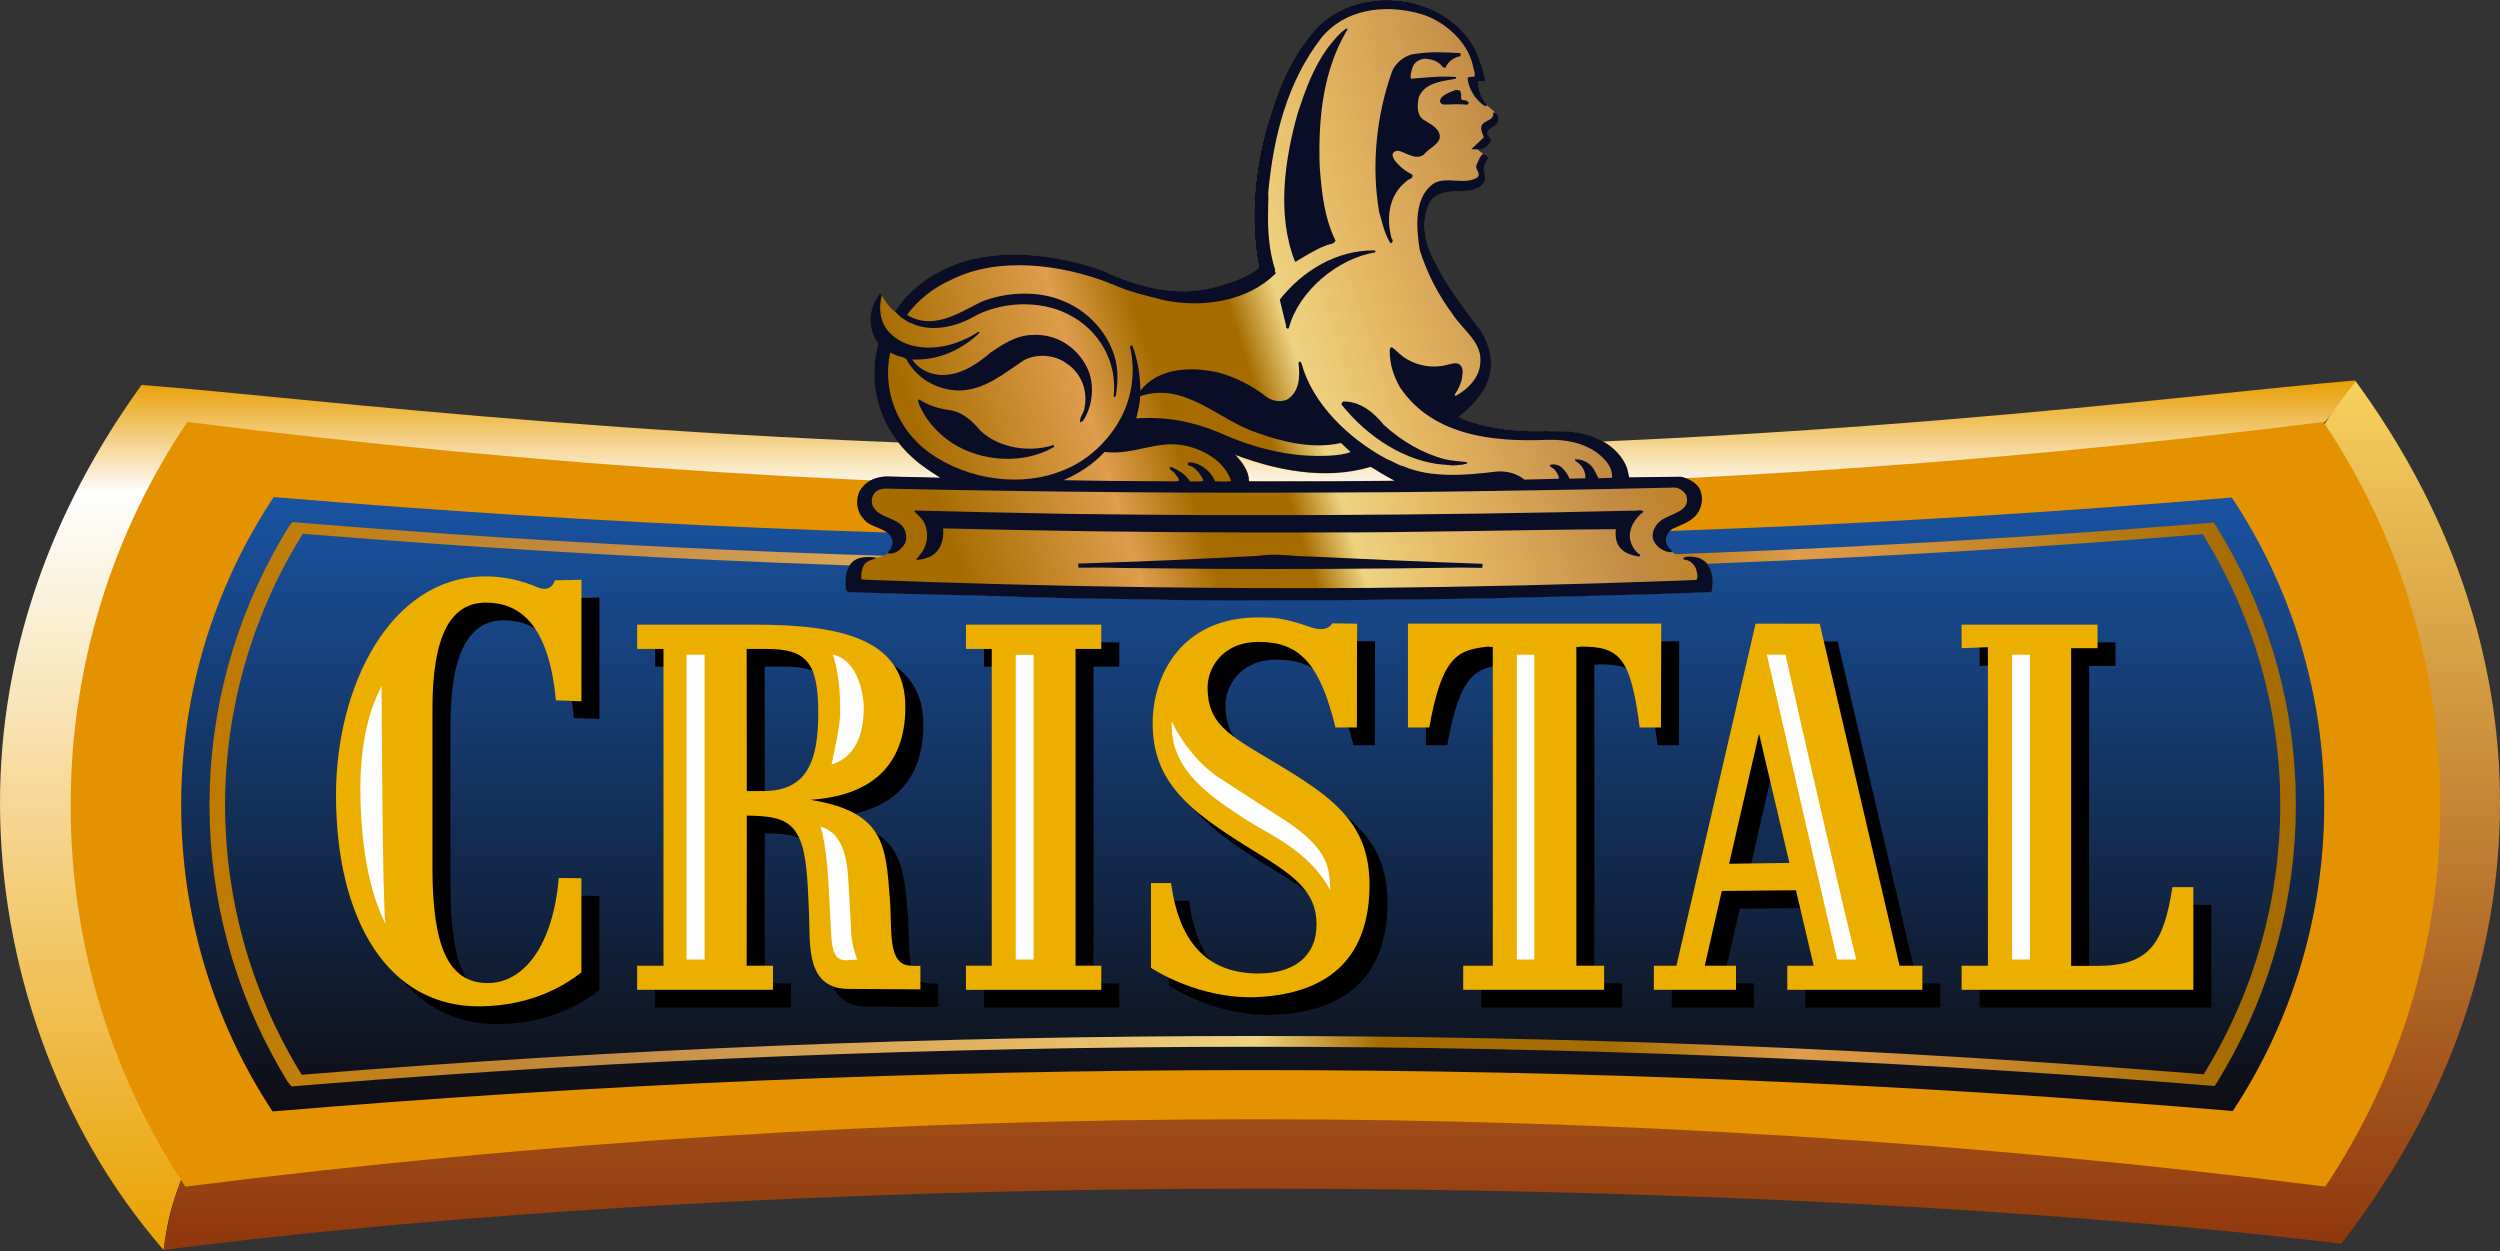<?xml version="1.0" encoding="UTF-8"?> <svg xmlns="http://www.w3.org/2000/svg" xmlns:xlink="http://www.w3.org/1999/xlink" xmlns:xodm="http://www.corel.com/coreldraw/odm/2003" xml:space="preserve" width="187.397mm" height="93.783mm" version="1.1" style="shape-rendering:geometricPrecision; text-rendering:geometricPrecision; image-rendering:optimizeQuality; fill-rule:evenodd; clip-rule:evenodd" viewBox="0 0 187.397 93.783"><rect x="0" y="0" width="187.397" height="93.783" fill="#333333" stroke="none"/> <defs> <style type="text/css"> .fil6 {fill:#FEFEFE} .fil4 {fill:black} .fil5 {fill:#ECAF00} .fil2 {fill:#E59200} .fil9 {fill:#090D26} .fil1 {fill:url(#id0)} .fil3 {fill:url(#id1)} .fil7 {fill:url(#id2)} .fil0 {fill:url(#id3)} .fil8 {fill:url(#id4)} </style> <linearGradient id="id0" gradientUnits="userSpaceOnUse" x1="99.801" y1="93.783" x2="99.801" y2="28.58"> <stop offset="0" style="stop-opacity:1; stop-color:#8E360C"></stop> <stop offset="1" style="stop-opacity:1; stop-color:#F8D15E"></stop> </linearGradient> <linearGradient id="id1" gradientUnits="userSpaceOnUse" x1="93.9" y1="37.258" x2="93.9" y2="83.313"> <stop offset="0" style="stop-opacity:1; stop-color:#1953A2"></stop> <stop offset="1" style="stop-opacity:1; stop-color:#0E0D12"></stop> </linearGradient> <linearGradient id="id2" gradientUnits="userSpaceOnUse" x1="15.707" y1="60.285" x2="172.095" y2="60.285"> <stop offset="0" style="stop-opacity:1; stop-color:#BF7B00"></stop> <stop offset="0.012" style="stop-opacity:1; stop-color:#BF7B00"></stop> <stop offset="0.188" style="stop-opacity:1; stop-color:#C28B45"></stop> <stop offset="0.388" style="stop-opacity:1; stop-color:#E5B763"></stop> <stop offset="0.502" style="stop-opacity:1; stop-color:#EDD381"></stop> <stop offset="0.561" style="stop-opacity:1; stop-color:#A66C00"></stop> <stop offset="0.671" style="stop-opacity:1; stop-color:#A66C00"></stop> <stop offset="0.761" style="stop-opacity:1; stop-color:#DF9D4D"></stop> <stop offset="0.969" style="stop-opacity:1; stop-color:#A66C00"></stop> <stop offset="1" style="stop-opacity:1; stop-color:#A66C00"></stop> </linearGradient> <linearGradient id="id3" gradientUnits="userSpaceOnUse" x1="88.291" y1="93.704" x2="88.291" y2="28.518"> <stop offset="0" style="stop-opacity:1; stop-color:#EAA100"></stop> <stop offset="0.871" style="stop-opacity:1; stop-color:#FEFEFE"></stop> <stop offset="1" style="stop-opacity:1; stop-color:#E89E00"></stop> </linearGradient> <linearGradient id="id4" gradientUnits="userSpaceOnUse" xlink:href="#id2" x1="125.617" y1="13.275" x2="66.337" y2="31.665"> </linearGradient> </defs> <g id="Layer_x0020_1">  <g id="_739823520"> <path class="fil0" d="M89.905 68.163c24.18,-3.556 44.806,-17.78 66.142,-29.16 6.815,-3.895 13.986,-0.157 20.534,-10.423 -0.014,-0.021 -0.028,-0.042 -0.043,-0.062 -12.795,1.058 -42.531,5.164 -83.279,5.164 -41.195,0 -70.386,-3.923 -82.649,-4.824 -6.773,9.369 -10.61,20.023 -10.61,31.324 0,11.864 4.203,24.248 12.267,33.522 2.818,-25.914 50.695,-22.087 77.638,-25.541z"></path> <path class="fil1" d="M176.581 28.58c-4.411,5.524 -5.183,9.453 -12,13.346 -21.336,11.381 -50.496,22.68 -74.676,26.236 -26.943,3.454 -73.382,-4.517 -77.638,25.541 0.209,0.271 -0.214,-0.268 0,0 7.539,-1.01 37.442,-4.602 81.929,-4.602 44.519,0 73.228,3.136 81.302,4.13 7.575,-9.778 11.899,-21.046 11.899,-33.049 0,-11.416 -3.914,-22.167 -10.816,-31.603z"></path> <path class="fil2" d="M182.921 60.265c-0.022,-10.396 -3.148,-20.303 -8.767,-28.636 -53.173,6.706 -106.937,6.706 -160.112,-0.002 -5.607,8.318 -8.724,18.22 -8.746,28.645 -0.002,0.008 -0.002,0.12 -0.002,0.12 0,10.392 3.065,20.249 8.602,28.555 53.271,-6.733 107.135,-6.734 160.407,-0.002 5.551,-8.321 8.621,-18.192 8.621,-28.553l-0.003 -0.128z"></path> <path class="fil3" d="M174.221 60.178c-0.021,-8.288 -2.488,-16.2 -6.926,-22.886 -48.748,4.089 -98.03,4.078 -146.775,-0.034 -4.451,6.698 -6.922,14.636 -6.94,22.99l0 0.109c0.003,8.344 2.44,16.264 6.854,22.956 48.797,-4.122 98.132,-4.131 146.936,-0.034 4.41,-6.699 6.851,-14.623 6.851,-22.929l0 -0.172z"></path> <path class="fil4" d="M148.386 73.717l1.974 0 0 -23.876 -1.973 0.075 0 -1.764 10.188 0 0 1.764 -1.978 0 0 23.814 1.932 0c3.988,0 4.981,-1.695 5.664,-5.904l1.569 0 0 7.701 -17.375 0 0 -1.809zm-17.428 -7.639l0 0 2.243 -9.76 2.278 9.697 -4.521 0.063zm12.778 7.639l0 0 -5.986 -25.63 -4.809 -0.01 -5.931 25.64 -1.694 0 0 1.809 6.159 0 0 -1.809 -2.345 0 1.276 -5.603 5.561 -0.052 1.327 5.655 -1.975 0 0 1.809 10.128 0 0 -1.809 -1.711 0zm-32.707 0l0 0 2.218 0 0 -23.92c-0.128,0.077 -0.253,-0.008 -0.337,0 -2.321,0.251 -3.467,0.704 -4.429,6.062l-1.597 0 0 -7.783 18.985 0.001 -0.02 7.782 -1.595 0c-0.676,-5.298 -1.527,-6.062 -4.412,-6.062 -0.08,0 -0.206,0.077 -0.333,0l0 23.92 2.078 0 0 1.809 -10.557 0 0 -1.809zm-23.409 -6.192l0 0 1.51 0c0.646,4.843 3.047,6.777 6.558,6.777 2.635,0 4.343,-1.278 4.343,-3.658 0,-2.671 -1.895,-3.82 -5.176,-5.83 -4.338,-2.709 -7.105,-4.843 -7.105,-9.278 0,-3.494 2.091,-7.976 8.01,-7.929 1.08,0.011 1.661,0.045 3.193,0.524 0.521,0.157 1.724,0.753 2.26,-0.079l1.862 0.026 -0.009 1.471 -0.012 6.309 -1.602 0c-1.2,-4.93 -2.797,-6.42 -5.776,-6.413 -2.801,0.01 -3.814,2.079 -3.814,3.387 0,3.128 2.024,3.773 6.136,6.317 3.698,2.299 6.098,4.274 6.002,8.784 -0.116,5.436 -3.303,7.857 -8.311,8.129 -4.491,0.243 -8.067,-2.189 -8.067,-2.189l0 -6.348zm-3.721 6.192l0 0 0 1.809 -10.141 0 0 -1.809 1.931 0 0 -23.745 -1.931 0 0 -1.821 10.141 0 0 1.821 -1.93 0 0 23.745 1.93 0zm-26.571 -13.091l0 0 -0.011 -10.655 1.468 0c3.025,0 3.9,1.01 3.9,4.82 0,3.77 -0.951,5.835 -4.14,5.835l-1.216 0zm13.009 13.091l0 0c-0.208,0.044 -0.502,0 -0.669,0 -1.849,0 -1.426,-2.698 -1.619,-5.062 -0.314,-3.815 -0.303,-6.48 -5.987,-7.375 4.506,-0.281 7.149,-2.487 7.149,-6.951 0,-4.892 -4.356,-6.178 -11.265,-6.178l-8.838 0 0 1.821 1.973 0 0 23.745 -1.973 0 0 1.809 10.182 0 0 -1.809 -1.973 0 0.011 -11.256c2.219,0.051 3.523,0.206 4.154,2.291 0.391,1.303 0.43,3.378 0.514,5.167 0.081,2.302 -0.231,5.592 3.042,5.538l5.299 0.036 0 -1.775zm-25.406 0.497l0 0c-1.511,1.194 -3.989,2.503 -7.577,2.55 -6.892,0.09 -10.82,-6.435 -10.82,-15.834 0,-8.165 4.048,-16.317 11.133,-16.394 1.445,-0.016 2.774,0.294 4.141,0.885 0.464,0.116 0.938,0.042 1.133,-0.591l1.992 -0.042 -0.003 9.106 -1.911 -0.072c-0.532,-5.69 -2.724,-7.322 -5.244,-7.322 -2.687,0 -4.01,2.544 -4.01,7.935l0 11.982c0,5.896 1.213,8.603 4.151,8.603 2.687,0 4.891,-2.81 5.313,-7.881l1.7 0.025 0 7.049z"></path> <path class="fil5" d="M43.584 72.884c-1.512,1.194 -3.986,2.505 -7.578,2.549 -6.89,0.09 -10.819,-6.435 -10.819,-15.833 0,-8.164 4.047,-16.318 11.131,-16.395 1.447,-0.015 2.776,0.296 4.142,0.885 0.463,0.119 0.939,0.042 1.133,-0.588l1.994 -0.044 -0.004 9.108 -1.913 -0.07c-0.53,-5.695 -2.721,-7.326 -5.242,-7.326 -2.686,0 -4.011,2.55 -4.011,7.936l0 11.982c0,5.898 1.213,8.602 4.151,8.602 2.686,0 4.892,-2.809 5.314,-7.879l1.7 0.021 0 7.052z"></path> <path class="fil5" d="M57.197 59.297l-1.218 0 -0.01 -10.654 1.471 0c3.021,0 3.897,1.006 3.897,4.821 0,3.768 -0.949,5.833 -4.139,5.833zm11.121 13.091l0 0c-1.847,0 -1.425,-2.7 -1.619,-5.064 -0.31,-3.812 -0.299,-6.478 -5.986,-7.374 4.506,-0.278 7.151,-2.485 7.151,-6.95 0,-4.892 -4.356,-6.177 -11.265,-6.177l-8.84 0 0 1.82 1.974 0 0 23.745 -1.974 0 0 1.808 10.182 0 0 -1.808 -1.972 0 0.01 -11.256c2.221,0.052 3.527,0.208 4.153,2.291 0.394,1.305 0.434,3.379 0.515,5.169 0.081,2.302 -0.231,5.588 3.042,5.536l5.303 0.035 0 -1.774c-0.211,0.04 -0.505,0 -0.674,0z"></path> <polygon class="fil5" points="82.552,72.388 82.552,74.196 72.408,74.196 72.408,72.388 74.34,72.388 74.34,48.643 72.408,48.643 72.408,46.823 82.552,46.823 82.552,48.643 80.621,48.643 80.621,72.388 "></polygon> <path class="fil5" d="M86.273 66.195l1.511 0c0.646,4.844 3.047,6.776 6.556,6.776 2.635,0 4.346,-1.275 4.346,-3.656 0,-2.67 -1.896,-3.816 -5.173,-5.829 -4.344,-2.711 -7.111,-4.843 -7.111,-9.277 0,-3.494 2.094,-7.975 8.01,-7.928 1.083,0.009 1.662,0.041 3.199,0.517 0.519,0.163 1.72,0.759 2.258,-0.074l1.863 0.028 -0.01 1.467 -0.011 6.311 -1.606 0c-1.197,-4.933 -2.796,-6.422 -5.773,-6.412 -2.8,0.006 -3.813,2.077 -3.813,3.384 0,3.129 2.024,3.773 6.134,6.319 3.697,2.3 6.1,4.272 6.003,8.784 -0.119,5.436 -3.303,7.856 -8.313,8.129 -4.488,0.245 -8.067,-2.19 -8.067,-2.19l0 -6.35z"></path> <path class="fil5" d="M109.68 72.388l2.22 0 0 -23.921c-0.128,0.075 -0.252,-0.008 -0.337,0 -2.319,0.247 -3.464,0.709 -4.427,6.063l-1.597 0 0 -7.783 18.987 0 -0.025 7.783 -1.591 0c-0.678,-5.298 -1.528,-6.063 -4.41,-6.063 -0.084,0 -0.212,0.075 -0.338,0l0 23.921 2.08 0 0 1.808 -10.561 0 0 -1.808z"></path> <path class="fil5" d="M129.611 64.746l2.245 -9.757 2.276 9.694 -4.521 0.063zm12.778 7.642l0 0 -5.984 -25.631 -4.807 -0.01 -5.935 25.641 -1.693 0 0 1.808 6.158 0 0 -1.808 -2.342 0 1.278 -5.603 5.558 -0.053 1.329 5.656 -1.977 0 0 1.808 10.125 0 0 -1.808 -1.709 0z"></path> <path class="fil5" d="M147.04 72.388l1.972 0 0 -23.877 -1.972 0.076 0 -1.764 10.19 0 0 1.764 -1.981 0 0 23.815 1.932 0c3.991,0 4.984,-1.698 5.665,-5.905l1.565 0 0 7.699 -17.371 0 0 -1.808z"></path> <g> <path class="fil6" d="M62.129 66.718c0,0.029 0.153,2.901 0.153,2.901 0.067,1.868 0.328,2.253 1.023,2.364l0.973 -0.058c-0.132,-0.159 -0.456,-1.347 -0.467,-1.905l-0.175 -3.321c-0.098,-1.084 0,-4.172 -2.125,-4.731 0.451,1.529 0.575,3.841 0.618,4.75zm31.549 -5.103l0 0c1.82,1.114 4.49,2.277 6.034,5.101 -0.055,-1.778 -0.114,-3.253 -4.146,-5.709l-3.902 -2.526c-1.619,-0.961 -3.04,-2.751 -3.833,-4.407 -0.115,3.316 2.144,5.224 5.848,7.541zm38.761 -12.539l0 0c0,0 5.056,21.978 5.277,22.852l1.432 0c-0.651,-2.481 -3.999,-16.912 -5.309,-22.852l-1.399 0zm-69.463 4.394l0 0c0,0.97 -0.487,3.049 -0.641,3.835 2.113,-0.645 2.414,-2.845 2.414,-4.297 0,-0.66 -0.321,-3.518 -2.318,-3.932 0.579,1.74 0.545,3.661 0.545,4.394zm-34.371 -2.035l0 0c-1.134,2.147 -1.646,4.909 -1.589,8.224 0.072,4.217 0.795,7.485 1.874,9.573 -0.232,-1.655 -0.285,-17.797 -0.285,-17.797 -0.019,0.03 0.018,-0.029 0,0zm22.855 20.489l0 0 1.357 0 0 -22.848 -1.357 0 0 22.848zm62.238 0.003l0 0 1.312 0 0 -22.851 -1.312 0 0 22.851zm37.126 0l0 0 1.341 0 0 -22.851 -1.341 0 0 22.851zm0 -22.852l0 0 0 22.852 0 -22.852z"></path> </g> <polygon class="fil6" points="76.138,71.925 77.477,71.925 77.477,49.086 76.138,49.086 "></polygon> <path class="fil7" d="M22.699 40.011l0.367 0.029c47.004,3.813 94.672,3.823 141.68,0.032l0.37 -0.029 0.193 0.316c3.656,5.992 5.598,12.845 5.615,19.819l0 0.172c0,7.005 -1.917,13.873 -5.547,19.86l-0.191 0.318 -0.373 -0.028c-47.056,-3.802 -94.775,-3.79 -141.826,0.034l-0.37 0.029 -0.194 -0.32c-3.631,-5.993 -5.55,-12.871 -5.553,-19.886l0 -0.103c0.018,-7.03 1.964,-13.919 5.632,-19.928l0.195 -0.315zm-6.993 20.219l0 0 0 0.157c0.005,6.987 1.835,13.741 5.266,19.703 0.196,0.338 0.396,0.676 0.598,1.009l0.284 0.338c0.687,-0.057 1.372,-0.113 2.061,-0.168 46.5,-3.73 93.558,-3.74 140.062,-0.026 0.677,0.055 1.354,0.11 2.029,0.165l0.223 -0.342c0.204,-0.333 0.399,-0.671 0.596,-1.01 3.44,-5.979 5.269,-12.734 5.269,-19.705l0 -0.172c-0.017,-6.951 -1.868,-13.694 -5.332,-19.664 -0.198,-0.337 -0.397,-0.676 -0.603,-1.008l-0.207 -0.342c-0.628,0.052 -1.256,0.103 -1.884,0.152 -46.487,3.717 -93.537,3.713 -140.03,-0.009 -0.708,-0.055 -1.416,-0.114 -2.123,-0.172l-0.265 0.338c-0.208,0.333 -0.406,0.671 -0.601,1.01 -3.471,5.976 -5.326,12.748 -5.344,19.748z"></path> <path class="fil8" d="M104.444 36.024c-3.19,0.027 -6.381,0.044 -9.571,0.048 0,0 -1.207,-0.009 -1.238,-0.009 -0.017,-0.794 -0.516,-1.418 -1.003,-1.945 3.894,1.456 7.28,1.75 10.116,0.897 0.675,0.421 1.225,0.737 1.72,1 -0.01,0.004 -0.022,0.009 -0.024,0.009zm23.637 6.46l0 0c-0.29,-0.55 -0.916,-0.815 -1.717,-0.721 -0.27,0.027 -0.778,-0.145 -1.131,-0.483 -0.191,-0.185 -0.413,-0.497 -0.371,-0.913 0.058,-0.277 0.232,-0.546 0.472,-0.73 0.001,0 0.374,-0.162 0.371,-0.162 0.526,-0.222 1.071,-0.452 1.445,-0.892 0.399,-0.487 0.523,-1.221 0.299,-1.792 -0.239,-0.649 -1.011,-0.928 -1.446,-1.038 0.002,0.003 -3.879,0.051 -3.879,0.049l-0.016 0c-0.058,-0.244 -0.117,-0.49 -0.171,-0.734 -0.731,-1.842 -2.772,-2.606 -4.424,-2.699 -0.283,-0.03 -0.591,-0.028 -0.887,-0.026 -0.256,-0.001 -0.499,0 -0.712,-0.015 -1.369,0.068 -3.471,-0.047 -5.278,-0.563 -0.024,-0.006 -0.045,-0.013 -0.069,-0.022 -0.383,-0.11 -0.78,-0.226 -1.123,-0.437 -0.005,0.005 -0.015,0.013 -0.02,0.013 -0.028,0 -0.054,-0.024 -0.076,-0.049 -0.007,-0.009 -0.016,-0.019 -0.025,-0.029 0.008,-0.003 0.013,-0.009 0.014,-0.012 1.184,-0.935 1.936,-1.886 2.231,-2.822 0.127,-0.358 0.181,-0.72 0.183,-1.079 0.013,-1.073 -0.449,-2.11 -0.954,-2.785 -0.001,0.004 -0.011,0.011 -0.011,0.011 -0.182,-0.245 -0.363,-0.49 -0.545,-0.736 -0.966,-1.298 -1.965,-2.642 -2.665,-4.104 -0.531,-0.904 -0.803,-1.871 -0.811,-2.776 -0.004,-0.609 0.111,-1.192 0.355,-1.716 0.44,-0.847 1.436,-0.879 2.317,-0.908 0.333,-0.011 0.647,-0.023 0.894,-0.08 0.26,-0.075 0.586,-0.19 0.784,-0.423 0.157,-0.14 0.187,-0.361 0.185,-0.531 -0.002,-0.092 -0.015,-0.163 -0.021,-0.204 -0.051,-0.116 -0.072,-0.227 -0.074,-0.331 -0.005,-0.295 0.151,-0.569 0.298,-0.833 0,0 0.035,-0.063 0.051,-0.087 0.011,-0.085 -0.139,-0.176 -0.334,-0.273 -0.287,-0.169 -0.465,-0.358 -0.465,-0.358 0.304,-0.028 0.681,-0.246 0.907,-0.471 0.024,-0.021 0.04,-0.039 0.064,-0.06 0.058,-0.11 -0.006,-0.25 -0.088,-0.349 -0.122,-0.136 -0.175,-0.252 -0.161,-0.365 0.019,-0.177 0.203,-0.295 0.393,-0.422 0.151,-0.1 0.311,-0.204 0.375,-0.335 0.053,-0.221 0.089,-0.458 -0.064,-0.642 -0.072,-0.018 -0.066,-0.051 -0.049,-0.081 -0.197,-0.178 -0.693,-0.597 -0.693,-0.597 -0.467,-0.553 -0.683,-1.177 -0.636,-1.803l0 -0.013c0.061,0.002 0.125,0.002 0.188,0.002 0.117,0.008 0.248,0.015 0.316,-0.026 -0.102,-0.676 -0.38,-1.419 -0.61,-1.998 -0.659,-1.718 -2.486,-3.027 -3.896,-3.512 -2.769,-1.032 -5.915,-0.462 -7.902,1.397 -2.075,2.173 -3.08,4.857 -3.72,6.952 -0.751,2.371 -1.144,4.891 -1.149,7.293 -0.004,1.353 0.119,2.665 0.366,3.893 0.002,0.001 0.002,0.004 0.004,0.009 -0.005,0.003 -0.007,0.006 -0.009,0.007 -0.935,0.759 -2.08,1.121 -3.176,1.433 -3.296,0.97 -6.705,-0.309 -8.44,-1.152 -3.108,-1.161 -7.676,-1.882 -11.195,-0.499 -1.772,0.674 -3.358,1.868 -4.333,3.28 0.003,0 0.013,0.341 0.013,0.341 0,0.012 0,0.023 0.002,0.036 -0.011,-0.007 -0.022,-0.014 -0.031,-0.021 -0.006,-0.004 -0.669,-0.459 -1.144,-1.381 -0.02,-0.041 -0.08,-0.068 -0.141,-0.068 0,0.012 -0.053,0.088 -0.053,0.088 -0.016,0.022 -0.031,0.048 -0.046,0.072 -0.387,0.522 -0.58,1.158 -0.575,1.79 0.005,0.625 0.202,1.252 0.59,1.759 0.004,0.003 0.005,0.005 0.008,0.007 -0.001,0.003 -0.003,0.004 -0.004,0.007 -0.224,0.787 -0.328,1.588 -0.31,2.384 0.045,2.331 1.102,4.599 2.931,6.201 0.554,0.511 1.176,0.916 1.779,1.302 0.094,0.059 0.185,0.117 0.277,0.177 -1.383,-0.032 -2.769,-0.066 -4.151,-0.1 -0.446,0.031 -0.832,0.131 -1.148,0.305 -0.32,0.175 -0.621,0.477 -0.787,0.79 -0.132,0.258 -0.198,0.592 -0.179,0.938 0.025,0.378 0.154,0.769 0.432,1.073 0.272,0.372 0.669,0.53 1.051,0.683 0.472,0.189 0.913,0.364 1.131,0.9 0.012,0.07 0.023,0.137 0.026,0.201 0.016,0.262 -0.047,0.488 -0.193,0.678 -0.223,0.287 -0.64,0.481 -1.123,0.502 -0.101,0.003 -0.208,0.004 -0.314,0.005 -0.405,-0.002 -0.911,-0.007 -1.241,0.218 -0.632,0.471 -0.684,1.294 -0.62,2.014 0.006,0.068 0.014,0.138 0.023,0.207 0.002,-0.004 0.147,0.121 0.147,0.121 0,0.012 8.809,0.251 8.809,0.237l0.012 0c0.002,0.006 0.002,0.009 0.005,0.014 0.007,0.005 0.01,0.01 0.012,0.01 0.008,0.002 0.025,-0.007 0.031,-0.015 0.009,-0.005 0.014,-0.009 0.023,-0.017 0.011,0.004 4.733,0.16 4.733,0.159 0.023,0.006 0.046,0.002 0.069,-0.002 0.036,-0.006 0.078,-0.019 0.106,0.012 -0.015,-0.006 2.514,0.05 2.514,0.05 1.087,0.027 2.21,0.055 3.189,0.055 1.932,0.038 3.865,0.071 5.798,0.095 0.286,0.004 0.568,0.008 0.855,0.009 1.915,0.006 3.83,0.006 5.746,0.001 1.505,0.003 3.008,0.002 4.515,-0.002 2.774,-0.029 5.371,-0.05 7.879,-0.084 2.503,-0.031 5.09,-0.077 7.855,-0.158 1.626,-0.039 3.258,-0.079 4.882,-0.127 2.429,-0.063 4.86,-0.138 7.289,-0.222 0.054,-0.028 0.12,-0.018 0.176,-0.013 0.08,0.009 0.151,0.013 0.211,-0.048 0.137,-0.707 0.058,-1.381 -0.222,-1.84z"></path> <path class="fil9" d="M64.036 42.014c0.428,-0.295 1.055,-0.287 1.564,-0.228 0.03,0.03 0.031,0.052 0.034,0.081 -0.355,0.101 -0.746,0.218 -0.918,0.573 -0.124,0.294 -0.19,0.64 -0.151,0.99 0.139,0.012 0.275,0.019 0.414,0.03 6.854,0.264 13.705,0.447 20.56,0.546 5.697,0.081 11.391,0.099 17.087,0.064 7.732,-0.077 15.465,-0.258 23.197,-0.545 0.442,-0.018 0.887,-0.035 1.327,-0.054 0.132,-0.146 0.094,-0.429 0.038,-0.598 -0.057,-0.412 -0.368,-0.805 -0.801,-0.908 -0.063,-0.024 -0.214,0.018 -0.218,-0.098 0.02,-0.092 0.124,-0.068 0.195,-0.125 0.699,-0.086 1.404,0.105 1.734,0.727 0.318,0.52 0.339,1.243 0.216,1.865 -0.116,0.123 -0.263,0.009 -0.399,0.067 -2.429,0.088 -4.859,0.163 -7.291,0.228 -1.622,0.046 -3.254,0.087 -4.88,0.124 -5.533,0.162 -10.189,0.183 -15.733,0.242 -1.506,0.006 -3.01,0.006 -4.515,0.001 -1.971,0.018 -4.484,0.01 -6.601,-0.006 -1.93,-0.027 -3.865,-0.062 -5.795,-0.102 -1.787,0.007 -4.068,-0.088 -5.72,-0.11 -0.04,-0.04 -0.115,0.025 -0.158,-0.006 -1.575,-0.046 -3.151,-0.1 -4.726,-0.157 -0.025,0.015 -0.062,0.063 -0.092,0.012 -2.942,-0.064 -5.882,-0.147 -8.822,-0.243 -0.051,-0.046 -0.106,-0.093 -0.157,-0.137 -0.096,-0.831 -0.073,-1.731 0.609,-2.234z"></path> <path class="fil9" d="M71.579 19.837c3.406,-1.337 7.892,-0.734 11.204,0.503 2.444,1.188 5.588,1.989 8.429,1.149 1.12,-0.317 2.253,-0.684 3.167,-1.426 -0.744,-3.663 -0.302,-7.785 0.785,-11.196 0.766,-2.523 1.8,-4.945 3.723,-6.96 2.045,-1.923 5.243,-2.397 7.915,-1.399 1.551,0.531 3.289,1.908 3.912,3.522 0.258,0.64 0.518,1.365 0.614,2.014 -0.106,0.078 -0.359,0.02 -0.509,0.031 -0.051,0.663 0.205,1.274 0.635,1.785 0,0.054 -0.04,0.08 -0.09,0.11 -0.345,-0.153 -0.591,-0.477 -0.839,-0.76 -0.277,-0.429 -0.492,-0.882 -0.514,-1.387 0.144,-0.09 0.333,-0.048 0.521,-0.084 0.059,-0.252 -0.054,-0.506 -0.111,-0.745 -0.375,-1.954 -2.367,-3.605 -4.191,-4.02 -2.559,-0.658 -5.414,-0.268 -7.155,1.828 -2.592,3.329 -3.626,7.452 -4.013,11.669 0.04,0.401 -0.017,0.804 -0.004,1.203 -0.051,1.534 0.064,3.122 0.531,4.58 -0.107,0.09 0.124,0.2 0,0.282 -2.119,2.056 -5.405,2.561 -8.309,1.975 -1.318,-0.338 -2.707,-0.652 -3.943,-1.229 -0.111,0.04 -0.166,-0.067 -0.244,-0.093 -3.521,-1.346 -8.242,-2.006 -11.773,-0.223 -1.285,0.561 -2.51,1.501 -3.329,2.637 1.895,1.173 3.844,-0.108 5.47,-0.933 1.802,-0.793 4.365,-0.917 6.213,-0.117 2.219,0.873 3.968,3.064 4.085,5.392 0.016,0.624 -0.023,1.141 -0.117,1.741 -0.039,0.028 -0.065,0.09 -0.12,0.063 -0.015,-0.021 -0.027,-0.043 -0.042,-0.066 0.286,-2.548 -1.1,-4.981 -3.4,-6.119 -2.16,-1.11 -5.108,-0.96 -7.184,0.225 -1.226,0.702 -3.16,1.157 -4.604,0.425 -0.032,0.011 -0.064,0.019 -0.096,0.028 0.007,-0.007 0.007,-0.009 0.015,-0.014 -0.027,-0.049 -0.082,-0.12 -0.163,-0.091 -0.165,-0.184 -0.504,-0.267 -0.669,-0.515l-0.054 0c0,-0.103 -0.366,-0.29 -0.094,-0.418l0 -0.077c1.053,-1.522 2.689,-2.662 4.347,-3.292z"></path> <path class="fil9" d="M68.94 41.594c0.576,-0.596 0.749,-1.677 0.293,-2.503 -0.19,-0.29 -0.494,-0.545 -0.691,-0.748 0.011,-0.025 0.022,-0.053 0.036,-0.078 3.165,0.085 6.329,0.157 9.495,0.216 0.724,0.014 1.448,0.028 2.174,0.042 1.762,0.02 3.523,0.039 5.288,0.055 1.643,0.012 3.282,0.024 4.926,0.031 3.053,0.011 6.104,0.009 9.157,-0.005 7.585,-0.034 15.172,-0.142 22.756,-0.326 0.24,0.049 0.624,-0.131 0.831,0.077 -0.675,0.505 -1.133,1.264 -1.023,2.07 0.109,0.444 0.343,0.897 0.764,1.163 -0.002,0.052 -0.019,0.104 -0.074,0.13 -0.671,-0.101 -1.377,-0.332 -1.651,-1.037 -0.131,-0.295 -0.132,-0.731 -0.102,-1.016 -7.183,0.046 -14.742,0.26 -22.105,0.246 -3.844,0.012 -7.685,0.002 -11.529,-0.028 -1.942,-0.016 -3.882,-0.035 -5.824,-0.062 -3.633,-0.053 -7.269,-0.124 -10.902,-0.213 -0.021,0.004 -0.044,0.009 -0.066,0.011 0.094,0.866 -0.209,1.724 -0.986,2.115 -0.311,0.12 -0.625,0.228 -0.985,0.231 -0.109,-0.085 0.061,-0.131 0.097,-0.17 0.04,-0.068 0.082,-0.134 0.122,-0.201z"></path> <path class="fil9" d="M68.91 29.946c0.661,0.439 1.467,0.687 2.228,0.79 0.965,0.11 1.755,0.818 2.365,1.565 1.408,1.298 3.648,1.642 5.463,1.059 0.067,0.025 0.056,0.119 0.018,0.16 -2.266,1.305 -5.422,1.119 -7.654,-0.338 -1.116,-0.745 -2.091,-1.86 -2.511,-3.084 0.011,-0.063 -0.004,-0.159 0.093,-0.152z"></path> <path class="fil9" d="M87.739 41.989c2.174,-0.099 4.354,-0.206 6.53,-0.321 1.456,-0.215 2.376,0.026 3.843,0.043 4.345,0.213 8.688,0.401 13.018,0.551 -0.032,0.092 0.07,0.291 -0.106,0.304 -0.53,-0.007 -1.063,-0.013 -1.595,-0.02 -6.269,0.095 -12.538,0.127 -18.806,0.091 -2.069,-0.014 -4.137,-0.033 -6.205,-0.059 -1.344,-0.036 -2.261,-0.038 -3.58,-0.027 0.011,-0.082 -0.044,-0.213 -0.011,-0.307 2.303,-0.075 4.607,-0.159 6.912,-0.253z"></path> <path class="fil9" d="M104.446 36.041c-3.191,0.029 -6.383,0.046 -9.573,0.052 -0.418,-0.004 -0.837,-0.005 -1.255,-0.006 -0.013,-0.801 -0.513,-1.431 -1.051,-2.012 3.072,1.16 6.805,1.946 10.183,0.914 0.574,0.362 1.177,0.725 1.765,1.029 -0.024,0.008 -0.047,0.016 -0.069,0.024zm-13.362 0.039l0 0c-0.283,-0.696 -0.975,-1.289 -1.718,-1.414 -0.126,-0.002 -0.259,-0.056 -0.325,0.075 -0.039,0.23 0.243,0.148 0.352,0.252 0.367,0.247 0.609,0.6 0.798,0.957 0.002,0.037 0.002,0.073 0.002,0.108 -0.31,0.064 -0.649,0.02 -0.986,0.032 -0.299,-0.494 -0.825,-0.82 -1.325,-1.052 -0.069,-0.039 -0.177,-0.029 -0.217,0.038 0.07,0.213 0.298,0.23 0.421,0.442 0.12,0.163 0.284,0.312 0.288,0.524 -0.082,0.016 -0.163,0.028 -0.244,0.039 -1.682,-0.007 -3.361,-0.019 -5.045,-0.033 -1.122,-0.018 -2.244,-0.032 -3.367,-0.052 1.119,-0.487 2.186,-1.159 3.083,-2.119 2.189,0.278 3.97,-0.952 6.112,-0.455 1.381,0.305 2.91,1.196 3.37,2.64 -0.365,0.066 -0.785,0.023 -1.199,0.019zm-5.62 -6.379l0 0c0.001,0.547 -0.185,1.132 -0.288,1.661 2.209,-0.165 4.313,0.264 6.159,1.039 2.602,1.165 5.393,1.939 8.453,1.746 0.498,-0.037 1.014,-0.092 1.449,-0.263 -0.231,-0.219 -0.463,-0.438 -0.695,-0.656 -0.029,-0.003 -0.056,-0.007 -0.084,-0.011 -2.11,0.459 -4.314,-0.098 -6.213,-0.771 -2.905,-0.942 -5.425,-3.879 -8.781,-2.745zm42.001 7.087l0 0c-0.219,-0.594 -0.873,-0.906 -1.458,-1.055 -1.294,0.017 -2.59,0.034 -3.884,0.049 -0.055,-0.24 -0.112,-0.477 -0.167,-0.717 -0.693,-1.746 -2.592,-2.609 -4.444,-2.72 -0.528,-0.046 -1.135,-0.002 -1.597,-0.037 -1.546,0.074 -3.612,-0.083 -5.272,-0.564 -0.403,-0.114 -0.836,-0.234 -1.199,-0.458 -0.027,0.04 -0.068,-0.013 -0.093,-0.042 0.923,-0.731 1.88,-1.704 2.235,-2.829 0.472,-1.34 -0.013,-2.876 -0.781,-3.903 -0.006,0.004 -0.011,0.013 -0.014,0.017 -1.121,-1.532 -2.366,-3.093 -3.197,-4.825 -0.773,-1.322 -1.129,-3.015 -0.458,-4.471 0.605,-1.17 2.319,-0.778 3.197,-0.98 0.274,-0.081 0.598,-0.191 0.798,-0.428 0.204,-0.186 0.211,-0.518 0.169,-0.753 -0.208,-0.47 0.07,-0.875 0.28,-1.258 -0.043,-0.096 -0.228,-0.227 -0.399,-0.281 -0.255,0.155 -0.368,0.573 -0.487,0.798 -0.188,0.371 0.389,0.666 0.025,0.984 -0.984,0.6 -2.387,-0.172 -3.332,0.496 -1.416,1.06 -1.22,3.303 -0.965,4.928 0.545,1.72 1.356,3.321 2.466,4.813 0.77,1.198 2.298,2.144 2.064,3.737 -0.072,1.021 -0.927,1.896 -1.831,2.387 -0.057,-0.011 -0.057,-0.064 -0.081,-0.106 0.25,-0.316 0.39,-0.692 0.52,-1.062 0.048,-0.397 0.199,-0.877 -0.136,-1.181 -0.24,-0.175 -0.596,-0.07 -0.859,-0.001 -1.172,0.329 -2.408,0.088 -3.342,-0.556 -0.321,-0.224 -0.566,-0.516 -0.876,-0.733 -0.149,-0.025 -0.136,0.121 -0.176,0.199 -0.01,1.065 0.281,1.931 0.788,2.828 2.455,3.6 6.953,4.085 11.06,3.901 0.057,-0.039 0.105,0.091 0.164,-0.001 1.301,-0.007 2.51,0.247 3.513,0.958 0.628,0.48 1.211,1.116 1.139,1.889 -0.335,0.017 -0.669,0.029 -1.004,0.042 -0.175,-0.274 -0.28,-0.614 -0.502,-0.875 -0.309,-0.362 -0.759,-0.554 -1.247,-0.55 -0.056,0.039 0.009,0.077 0.008,0.128 0.478,0.259 0.793,0.785 0.747,1.295 -0.394,0.01 -0.789,0.019 -1.186,0.03 -0.124,-0.319 -0.355,-0.644 -0.616,-0.866 -0.224,-0.179 -0.584,-0.269 -0.872,-0.151 0.047,0.185 0.304,0.222 0.403,0.382 0.12,0.182 0.323,0.415 0.272,0.64 -0.858,0.025 -1.717,0.045 -2.574,0.065 -0.552,-0.47 -1.341,-0.663 -2.071,-0.605 -2.33,0.284 -4.894,0.505 -6.998,-0.397 -0.443,-0.106 -0.84,-0.399 -1.273,-0.557 -2.797,-1.503 -5.545,-4.104 -6.375,-7.194 -0.027,-0.025 -0.053,-0.051 -0.082,-0.082 -0.069,-0.062 -0.082,0.056 -0.133,0.07 0.128,1.003 0.091,2.23 -0.889,2.786 -0.516,0.186 -1.1,0.088 -1.521,-0.235 -1.084,-0.846 -2.305,-1.467 -3.611,-1.819 -2.093,-0.457 -4.449,-0.363 -5.832,1.357 -0.007,-1.182 -0.197,-2.304 -0.592,-3.356 -0.022,-0.013 -0.043,-0.026 -0.067,-0.042 -0.066,0.024 -0.109,0.066 -0.109,0.134 0.273,1.143 0.261,2.49 -0.047,3.643 -0.576,2.353 -2.512,4.589 -4.814,5.535 -3.196,1.395 -7.296,0.809 -10.188,-1.256 -2.45,-1.779 -3.527,-4.739 -2.937,-7.498 0.096,0.039 0.207,0.069 0.289,0.119 0.327,0.214 0.899,0.143 1.026,0.548 0.816,1.356 2.275,2.138 3.819,2.169 1.929,-0.013 3.369,-1.259 4.877,-2.263 0.976,-0.519 2.285,-0.433 3.184,0.212 1.135,0.74 1.628,2.045 1.381,3.317 -0.022,0.408 -0.414,0.725 -0.327,1.126 0.065,-0.034 0.133,-0.07 0.201,-0.107 0.758,-1.117 0.928,-2.832 0.27,-4.085 -0.753,-1.479 -2.304,-2.47 -4.022,-2.362 -1.242,-0.009 -2.342,0.76 -3.169,1.318 -0.881,0.758 -1.949,1.51 -3.17,1.653 -1.087,0.147 -2.139,-0.288 -2.708,-1.132 2.001,0.077 3.695,-0.72 5.055,-2.004 -0.014,-0.052 -0.068,-0.075 -0.123,-0.062 -0.503,0.364 -1.075,0.594 -1.646,0.816 -1.629,0.577 -3.767,0.551 -5.016,-0.802 -0.695,-0.751 -0.804,-1.831 -0.538,-2.792 -0.055,-0.032 -0.098,-0.08 -0.165,-0.08 -0.056,0.048 -0.072,0.116 -0.11,0.164 -0.771,1.042 -0.783,2.536 0.013,3.574 -0.879,3.05 0.118,6.401 2.626,8.602 0.631,0.577 1.357,1.026 2.007,1.443 -1.363,-0.028 -2.723,-0.063 -4.087,-0.097 -0.416,0.029 -0.817,0.125 -1.157,0.309 -0.316,0.172 -0.623,0.475 -0.797,0.796 -0.294,0.591 -0.259,1.469 0.258,2.034 0.597,0.821 1.787,0.6 2.176,1.579 0.058,0.261 0.006,0.514 -0.117,0.71 -0.032,0.142 -0.2,0.173 -0.204,0.33 0.051,0.007 0.107,0.013 0.161,0.019 -0.005,0.003 -0.01,0.006 -0.014,0.011 -0.018,-0.009 -0.045,0.005 -0.057,0.011 0.196,-0.02 0.391,-0.051 0.569,-0.138 0.384,-0.257 0.788,-0.633 0.716,-1.184 -0.109,-1.529 -2.023,-1.12 -2.532,-2.332 -0.084,-0.263 -0.056,-0.548 0.067,-0.752 0.155,-0.333 0.489,-0.439 0.837,-0.483 1.759,0.038 3.518,0.074 5.279,0.106 5.672,0.102 11.343,0.168 17.019,0.196 3.615,0.012 7.233,0.012 10.854,-0.004 1.655,-0.006 3.31,-0.015 4.966,-0.027 2.451,-0.021 4.902,-0.051 7.354,-0.088 0.358,-0.005 0.717,-0.016 1.078,-0.019 2.499,-0.035 4.999,-0.077 7.499,-0.127 1.563,-0.03 3.126,-0.067 4.686,-0.102 0.107,-0.004 0.217,-0.004 0.324,-0.005 0.42,-0.06 0.86,0.219 1.055,0.593 0.356,1.225 -1.212,1.335 -1.925,1.886 -0.407,0.308 -0.641,0.784 -0.602,1.254 0.122,0.597 0.702,1.048 1.31,1.113 0.042,-0.015 0.158,-0.006 0.127,-0.107 -0.275,-0.269 -0.482,-0.522 -0.44,-0.926 0.056,-0.28 0.236,-0.541 0.458,-0.715 0.636,-0.286 1.36,-0.513 1.825,-1.058 0.406,-0.5 0.525,-1.242 0.299,-1.806z"></path> <path class="fil9" d="M95.962 22.458c0,-0.011 -0.015,-0.029 -0.027,-0.011 1.743,-2.185 4.281,-3.719 7.126,-3.675 0.026,0.025 0.08,0.104 0.009,0.143 -2.815,0.478 -5.728,2.895 -6.465,5.692 -0.04,0 -0.081,0.056 -0.122,0.015 -0.163,-0.096 -0.039,-0.242 -0.119,-0.362 -0.144,-0.594 -0.289,-1.186 -0.429,-1.783 0.011,-0.005 0.022,-0.012 0.027,-0.02z"></path> <path class="fil9" d="M99.493 3.634c0.424,-0.542 0.862,-1.125 1.431,-1.496 0.042,-0.009 0.079,0.032 0.079,0.07 -1.828,3.036 -2.201,6.676 -2.08,10.271 0.144,1.922 0.344,3.845 1.185,5.555 -0.111,0.306 -0.502,0.251 -0.749,0.381 -0.708,0.266 -1.409,0.714 -2.049,1.086 -0.04,0.024 -0.067,0.039 -0.11,0.079l0 -0.013c-0.012,0.013 -0.066,0.079 -0.135,0.025 -1.377,-3.518 -0.765,-7.677 0.229,-11.169 0.557,-1.677 1.145,-3.329 2.199,-4.789z"></path> <path class="fil9" d="M100.693 30.095c1.263,-0.011 2.261,0.793 3.035,1.754 1.338,1.226 2.946,2.155 4.571,2.573 0.525,0.131 1.106,0.142 1.643,0.221 0.041,0.028 0.04,0.068 0.037,0.09 -0.107,0.058 -0.191,0.044 -0.312,0.082 -0.002,0.006 -0.002,0.013 -0.002,0.018 -0.279,-0.014 -0.745,0.117 -1.036,0.026 -0.083,0.018 -0.273,-0.037 -0.364,-0.022 -2.9,-0.215 -5.76,-2.066 -7.711,-4.515 -0.01,-0.11 0.07,-0.175 0.139,-0.226z"></path> <path class="fil9" d="M104.307 5.47c0.261,-0.781 1.065,-1.394 1.853,-1.44 1.054,-0.172 2.2,-0.111 3.284,-0.05 0.081,0.066 0.031,0.145 0.033,0.229 -0.454,0.083 -0.928,0.382 -1.106,0.825 -0.066,0.081 -0.148,0.04 -0.185,-0.013 -0.011,0.009 -0.02,0.018 -0.028,0.024 -0.277,-0.439 -0.84,-0.633 -1.392,-0.645 -0.371,0.049 -0.755,0.265 -0.88,0.639 -0.079,0.276 -0.195,0.542 -0.126,0.863 1.115,-0.092 2.275,-0.218 3.376,-0.126 0.074,0.176 -0.169,0.123 -0.25,0.172 -0.962,0.157 -2.097,0.312 -2.527,1.318 -0.114,0.518 -0.198,1.248 0.278,1.666 0.475,0.324 1.165,0.588 1.282,1.199 0.117,0.639 -0.825,0.973 -1.199,1.462 -0.594,0.429 -1.262,-0.119 -1.856,-0.283 -0.149,-0.019 -0.273,0.01 -0.368,0.088 -0.229,0.171 -0.06,0.41 0.034,0.601 0.345,0.463 0.831,0.847 1.32,1.076 0.166,0.336 -0.309,0.33 -0.442,0.528 -1.301,0.999 -1.516,2.745 -1.092,4.279 0.107,0.079 0.082,0.199 0.04,0.294 -0.04,0.024 -0.082,0.042 -0.12,0.065 -0.463,-0.708 -0.626,-1.564 -0.861,-2.378 -0.6,-3.51 -0.177,-7.238 0.933,-10.397z"></path> <path class="fil9" d="M109.144 6.734c0,0.005 0,0.011 0.001,0.014 0.133,0.019 0.322,-0.032 0.339,0.169 0.138,0.201 -0.135,0.582 0.255,0.599 0.16,-0.012 0.256,0.071 0.35,0.164 0.003,0.106 -0.089,0.185 -0.196,0.169 -0.581,-0.077 -1.144,-0.003 -1.707,-0.013 -0.097,-0.052 -0.19,-0.081 -0.233,-0.175 -0.075,-0.373 0.391,-0.579 0.658,-0.721 0.179,-0.067 0.357,-0.133 0.534,-0.206z"></path> <path class="fil9" d="M111.231 10.295c-0.088,-0.266 -0.278,-0.561 -0.165,-0.89 0.223,-0.433 0.952,-0.354 0.857,-0.954 0.107,-0.061 0.199,-0.011 0.272,0.087 0.167,0.199 0.116,0.452 0.067,0.663 -0.194,0.391 -1.133,0.513 -0.612,1.103 0.097,0.109 0.154,0.254 0.09,0.371 -0.253,0.249 -0.467,0.484 -0.806,0.522 -0.215,-0.004 -0.432,-0.006 -0.649,-0.009 0.324,-0.302 0.654,-0.617 0.946,-0.893z"></path> </g> </g> </svg> 